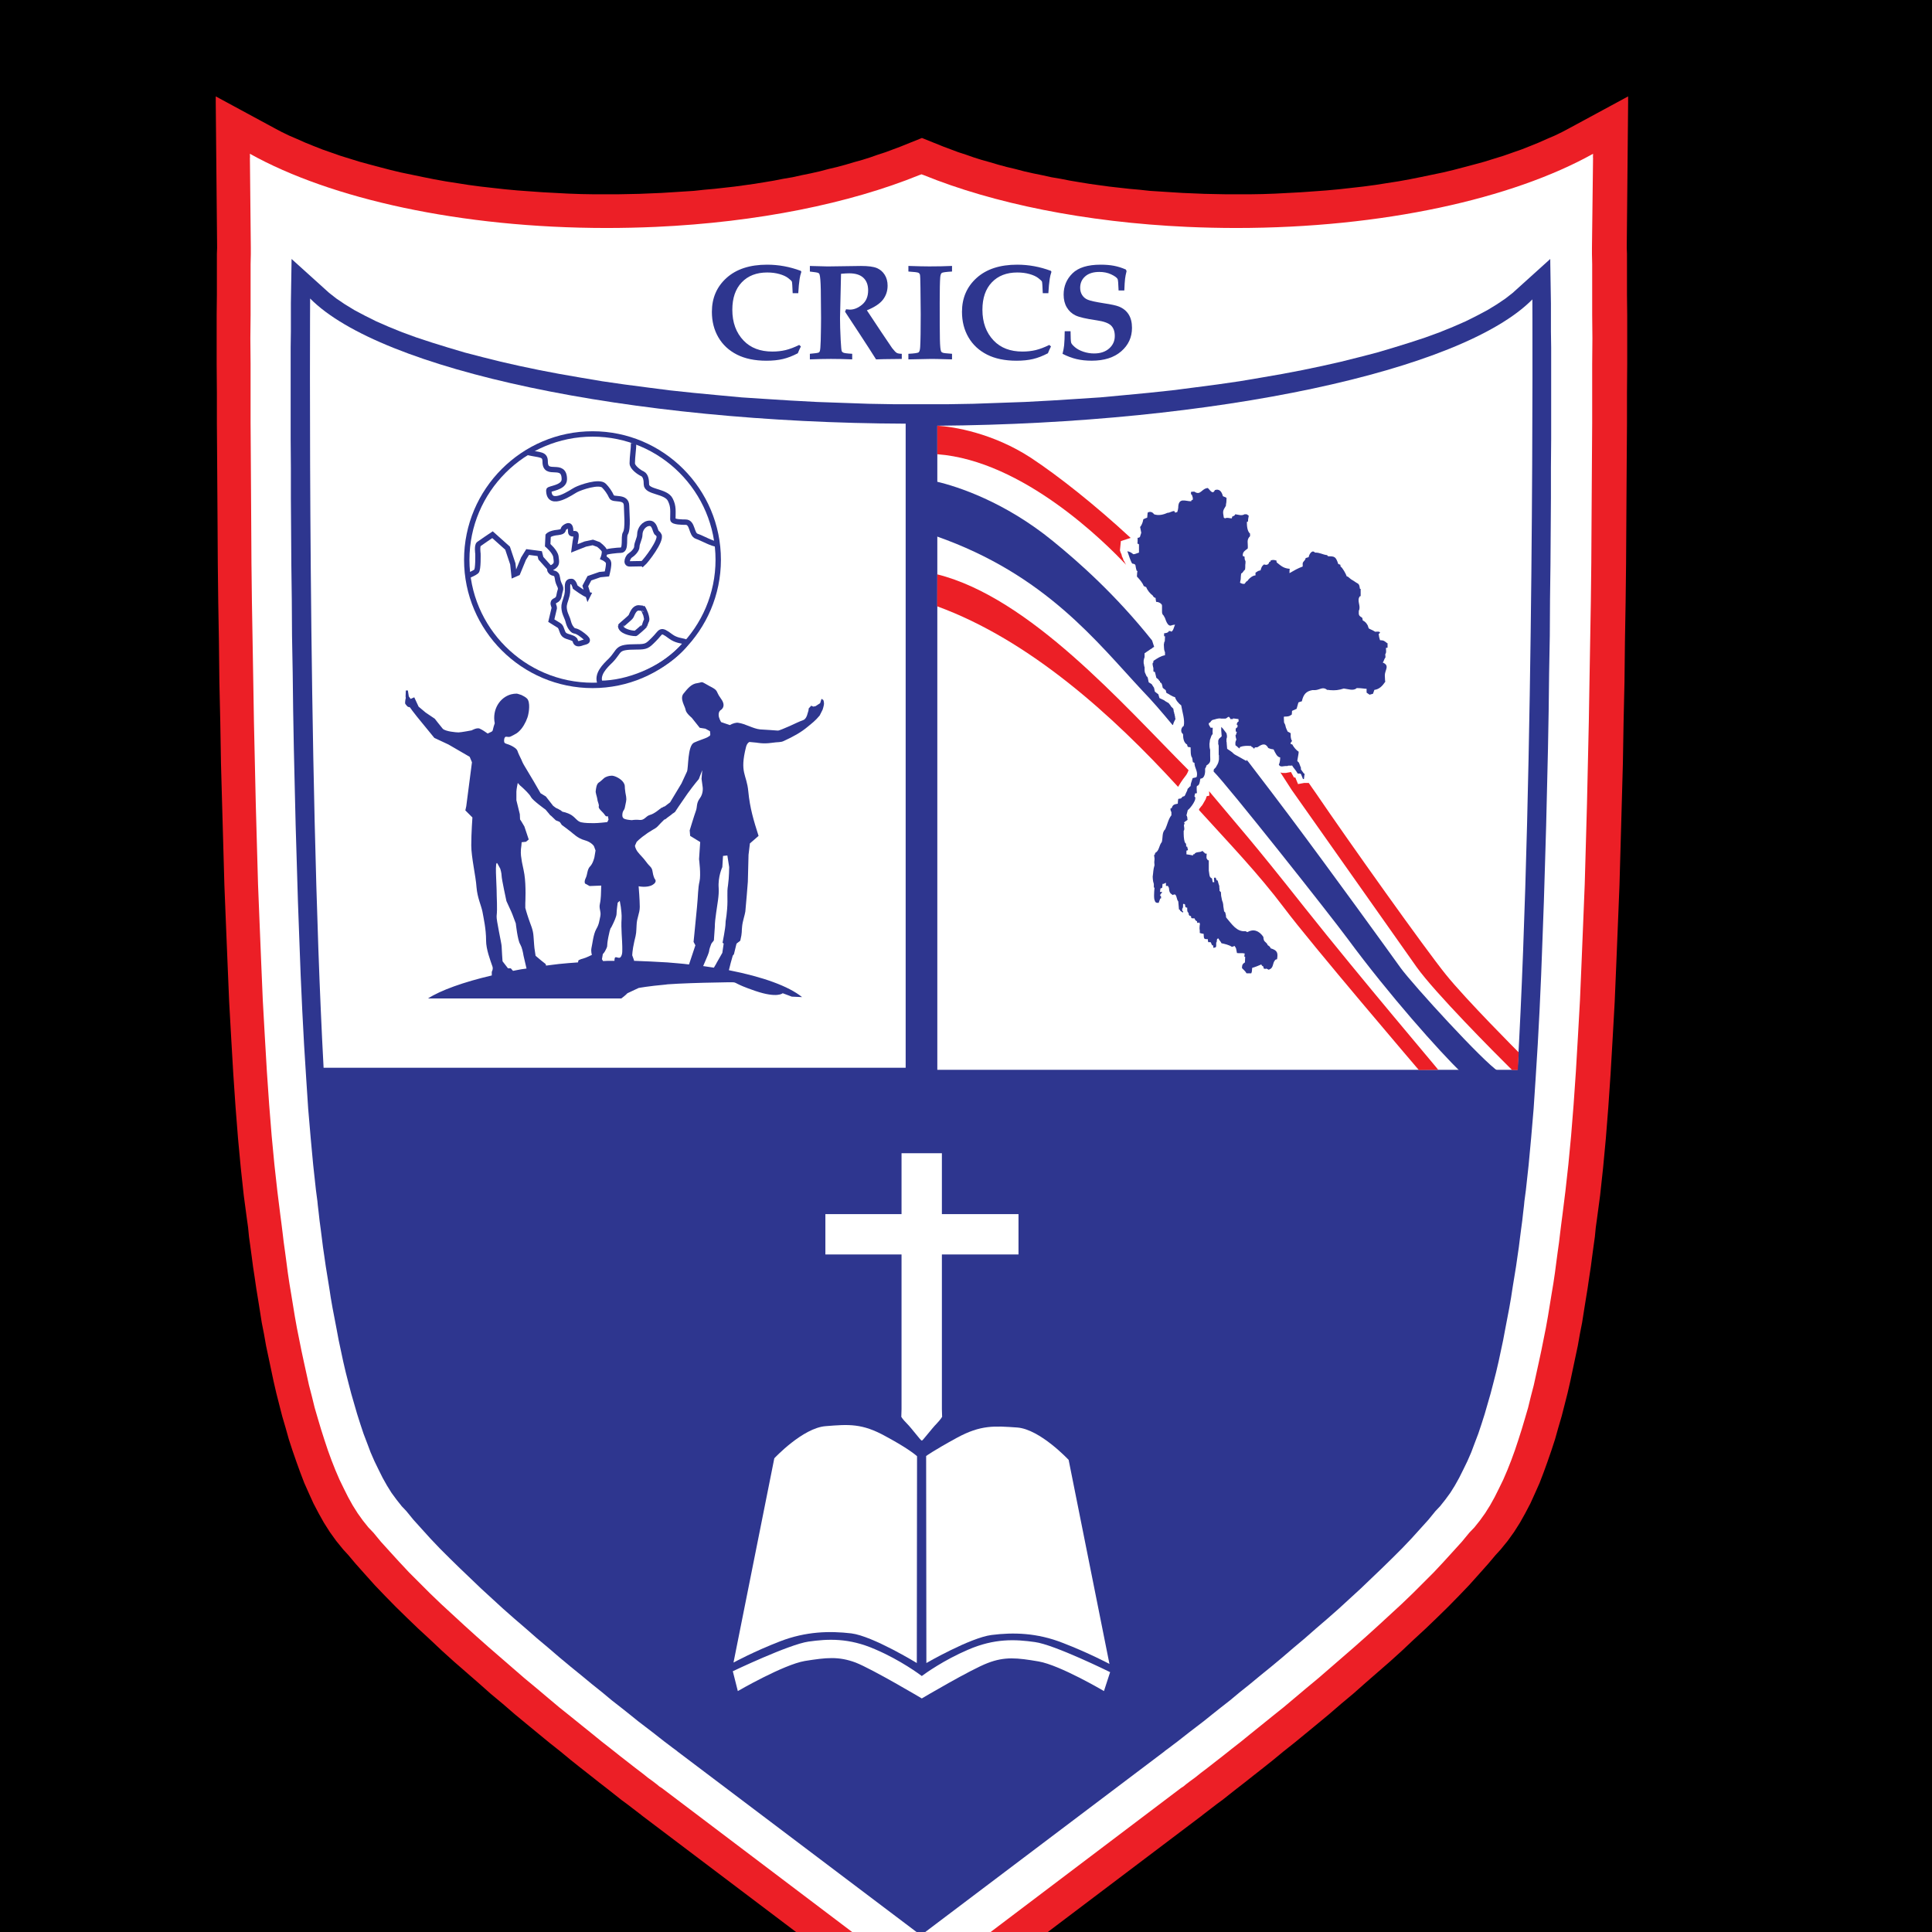 <?xml version="1.0" encoding="UTF-8" standalone="no"?>
<!-- Generator: Adobe Illustrator 24.1.3, SVG Export Plug-In . SVG Version: 6.00 Build 0)  -->

<svg
   xmlns:dc="http://purl.org/dc/elements/1.1/"
   xmlns:cc="http://creativecommons.org/ns#"
   xmlns:rdf="http://www.w3.org/1999/02/22-rdf-syntax-ns#"
   xmlns:svg="http://www.w3.org/2000/svg"
   xmlns="http://www.w3.org/2000/svg"
   xmlns:sodipodi="http://sodipodi.sourceforge.net/DTD/sodipodi-0.dtd"
   xmlns:inkscape="http://www.inkscape.org/namespaces/inkscape"
   version="1.1"
   id="LOGO"
   x="0px"
   y="0px"
   viewBox="0 0 512 512"
   xml:space="preserve"
   sodipodi:docname="logoB.svg"
   inkscape:version="0.92.3 (2405546, 2018-03-11)"
   width="512"
   height="512"><defs
   id="defs74" /><sodipodi:namedview
   pagecolor="#000000"
   bordercolor="#000000"
   borderopacity="1"
   objecttolerance="10"
   gridtolerance="10"
   guidetolerance="10"
   inkscape:pageopacity="0"
   inkscape:pageshadow="2"
   inkscape:window-width="1536"
   inkscape:window-height="807"
   id="namedview72"
   showgrid="false"
   inkscape:zoom="0.67428571"
   inkscape:cx="149.66814"
   inkscape:cy="272.40384"
   inkscape:window-x="0"
   inkscape:window-y="281"
   inkscape:window-maximized="1"
   inkscape:current-layer="LOGO"
   fit-margin-top="0"
   fit-margin-left="0"
   fit-margin-right="0"
   fit-margin-bottom="0"
   inkscape:pagecheckerboard="true" />
<style
   type="text/css"
   id="style4">
	.st0{fill-rule:evenodd;clip-rule:evenodd;fill:#EC1F26;}
	.st1{fill-rule:evenodd;clip-rule:evenodd;fill:#FFFFFF;}
	.st2{fill-rule:evenodd;clip-rule:evenodd;fill:#2E368F;}
	.st3{fill-rule:evenodd;clip-rule:evenodd;fill:none;stroke:#2E368F;stroke-width:3.9;stroke-miterlimit:10;}
	.st4{fill:#2E368F;}
</style>




<rect
   style="fill:#000000;fill-rule:evenodd"
   id="rect886"
   width="579.873"
   height="575.424"
   x="-41.525"
   y="-5.585" /><g
   id="g882"
   transform="translate(527.966,126.059)"><g
     transform="matrix(0.366,0,0,0.366,-471.036,-100.847)"
     id="BACKGROUND">
	<polygon
   style="clip-rule:evenodd;fill:#ec1f26;fill-rule:evenodd"
   id="polygon6"
   points="219.11,69 210.21,68.18 201.31,67.19 192.57,66.2 183.83,65.04 175.42,63.72 167.02,62.41 158.77,60.92 150.53,59.27 142.62,57.62 134.7,55.98 127.12,54.16 119.53,52.18 112.12,50.21 104.86,48.23 97.94,46.08 91.01,43.94 84.42,41.63 77.82,39.32 71.56,36.85 65.46,34.38 59.52,31.74 53.75,29.27 48.31,26.63 43.04,23.83 0.67,0.91 0.67,5.53 1.66,110.55 1.49,115 1.49,122.25 1.49,132.14 1.49,144.67 1.33,159.18 1.33,176 1.33,194.79 1.49,215.24 1.49,237.49 1.66,261.07 1.82,285.96 1.99,312.01 2.15,339.22 2.48,367.08 2.97,395.6 3.3,424.78 3.96,454.13 4.46,483.8 5.28,513.48 6.11,542.99 6.93,572.17 8.09,601.03 9.24,629.22 10.39,656.59 11.88,683.13 13.36,708.52 15.01,732.75 16.82,755.67 18.8,776.77 20.94,796.56 23.25,813.87 24.08,819.8 24.74,826.56 25.73,833.65 26.71,840.91 27.7,848.49 28.86,856.07 30.01,863.99 31.33,872.07 32.65,880.31 33.97,888.72 35.62,897.13 37.1,905.53 38.92,914.11 40.73,922.68 42.54,931.25 44.52,939.83 46.66,948.23 48.81,956.64 51.28,965.05 53.59,973.29 56.23,981.37 59.03,989.45 61.83,997.2 64.8,1004.95 68.1,1012.37 71.39,1019.62 75.19,1026.88 78.98,1033.64 83.26,1040.39 87.88,1046.82 92.99,1053.09 96.62,1057.05 101.89,1063.31 108.65,1070.9 115.74,1078.81 123.16,1086.56 130.91,1094.47 138.99,1102.38 147.23,1110.3 155.81,1118.21 164.38,1126.29 173.12,1134.2 182.02,1141.95 190.92,1149.7 199.66,1157.45 208.56,1164.87 217.14,1172.29 225.71,1179.38 234.12,1186.3 242.36,1193.06 250.27,1199.33 257.86,1205.59 265.11,1211.36 272.04,1216.8 278.3,1221.75 284.24,1226.36 289.68,1230.65 294.46,1234.44 298.74,1237.58 302.37,1240.38 305.17,1242.52 307.32,1244.17 308.64,1245.16 308.97,1245.49 510.6,1397.83 512,1398.73 513.4,1397.83 715.03,1245.49 715.36,1245.16 716.68,1244.17 718.83,1242.52 721.63,1240.38 725.25,1237.58 729.54,1234.44 734.32,1230.65 739.76,1226.36 745.7,1221.75 751.96,1216.8 758.89,1211.36 766.14,1205.59 773.73,1199.33 781.64,1193.06 789.88,1186.3 798.29,1179.38 806.86,1172.29 815.44,1164.87 824.34,1157.45 833.08,1149.7 841.98,1141.95 850.88,1134.2 859.62,1126.29 868.19,1118.21 876.77,1110.3 885.01,1102.38 893.09,1094.47 900.84,1086.56 908.26,1078.81 915.35,1070.9 922.11,1063.31 927.38,1057.05 931.01,1053.09 936.12,1046.82 940.74,1040.39 945.02,1033.64 948.81,1026.88 952.61,1019.62 955.9,1012.37 959.2,1004.95 962.17,997.2 964.97,989.45 967.77,981.37 970.41,973.29 972.72,965.05 975.19,956.64 977.34,948.23 979.48,939.83 981.46,931.25 983.27,922.68 985.08,914.11 986.9,905.53 988.38,897.13 990.03,888.72 991.35,880.31 992.67,872.07 993.99,863.99 995.14,856.07 996.3,848.49 997.29,840.91 998.27,833.65 999.26,826.56 999.92,819.8 1000.75,813.87 1003.06,796.56 1005.2,776.77 1007.18,755.67 1008.99,732.75 1010.64,708.52 1012.12,683.13 1013.61,656.59 1014.76,629.22 1015.91,601.03 1017.07,572.17 1017.89,542.99 1018.72,513.48 1019.54,483.8 1020.04,454.13 1020.7,424.78 1021.03,395.6 1021.52,367.08 1021.85,339.22 1022.02,312.01 1022.18,285.96 1022.34,261.07 1022.51,237.49 1022.51,215.24 1022.67,194.79 1022.67,176 1022.67,159.18 1022.51,144.67 1022.51,132.14 1022.51,122.25 1022.51,115 1022.34,110.55 1023.33,5.53 1023.33,0.91 980.96,23.83 975.69,26.63 970.25,29.27 964.48,31.74 958.54,34.38 952.44,36.85 946.18,39.32 939.58,41.63 932.99,43.94 926.06,46.08 919.14,48.23 911.88,50.21 904.47,52.18 896.88,54.16 889.3,55.98 881.38,57.62 873.47,59.27 865.23,60.92 856.98,62.41 848.58,63.72 840.17,65.04 831.43,66.2 822.69,67.19 813.79,68.18 804.89,69 795.82,69.66 786.59,70.32 777.35,70.81 767.96,71.31 758.56,71.64 749,71.8 740.75,71.8 739.43,71.8 732.67,71.8 724.6,71.64 716.52,71.47 708.6,71.14 700.69,70.81 692.78,70.32 685.03,69.82 677.28,69.33 673.4,68.92 669.7,68.51 662.28,67.85 654.86,67.02 647.6,66.2 640.35,65.21 633.26,64.22 626.17,63.07 619.25,61.91 612.49,60.59 605.73,59.44 598.97,57.95 592.54,56.64 585.94,55.15 579.68,53.5 573.41,52.02 567.31,50.37 561.21,48.56 555.28,46.91 549.51,45.09 543.9,43.12 538.3,41.3 533.02,39.32 527.74,37.35 513.4,31.58 512,31.02 510.6,31.58 496.26,37.35 490.98,39.32 485.7,41.3 480.1,43.12 474.49,45.09 468.72,46.91 462.79,48.56 456.69,50.37 450.59,52.02 444.32,53.5 438.06,55.15 431.46,56.64 425.03,57.95 418.27,59.44 411.51,60.59 404.75,61.91 397.83,63.07 390.74,64.22 383.65,65.21 376.4,66.2 369.14,67.02 361.72,67.85 354.31,68.51 350.6,68.92 346.72,69.33 338.97,69.82 331.22,70.32 323.31,70.81 315.4,71.14 307.48,71.47 299.4,71.64 291.33,71.8 284.57,71.8 283.25,71.8 275,71.8 265.44,71.64 256.04,71.31 246.65,70.81 237.41,70.32 228.18,69.66 "
   class="st0" />
	<path
   style="clip-rule:evenodd;fill:#ffffff;fill-rule:evenodd"
   inkscape:connector-curvature="0"
   id="path8"
   d="m 997.94,45.26 c -0.02,0.01 -0.05,0.02 -0.07,0.04 l 0.07,-2.84 C 939.47,75.07 845.45,96.16 739.73,96.2 727.71,96.19 715.85,95.92 704.16,95.4 630.15,92.06 563.57,78.34 513.4,57.95 c -0.06,0.03 -1.73,-0.63 -1.73,-0.63 0,0 -1.64,0.66 -1.73,0.63 -50.18,20.38 -116.75,34.1 -190.76,37.45 -11.69,0.52 -23.55,0.79 -35.57,0.8 C 177.89,96.16 83.87,75.07 25.4,42.46 l 0.07,2.84 C 25.45,45.29 25.42,45.28 25.4,45.26 l 0.66,65.29 v 4.62 l -0.16,7.25 v 9.89 12.36 14.67 l -0.17,16.66 0.16,18.79 v 20.44 22.09 l 0.16,23.58 0.16,24.89 0.16,26.05 0.16,27.04 0.33,27.86 0.49,28.52 0.49,29.02 0.49,29.51 0.66,29.51 0.66,29.51 0.82,29.51 0.82,29.02 1.15,28.69 1.15,28.19 1.15,27.2 1.48,26.38 1.48,25.22 1.65,23.91 1.81,22.59 1.98,20.77 2.14,19.29 2.14,17.15 0.82,6.26 0.82,6.59 0.82,6.92 0.99,7.09 0.99,7.42 0.99,7.58 1.15,7.75 1.32,7.91 1.32,8.08 1.32,8.08 1.48,8.24 1.65,8.24 1.65,8.24 1.81,8.41 1.81,8.24 1.81,8.24 2.14,8.24 1.98,8.08 2.31,7.91 2.31,7.75 2.47,7.75 2.47,7.42 2.64,7.25 2.8,7.09 2.97,6.92 3.13,6.43 3.13,6.26 3.3,5.94 3.63,5.77 3.79,5.28 3.96,4.95 3.63,3.79 5.44,6.59 6.43,7.09 6.76,7.42 7.09,7.58 7.58,7.58 7.75,7.75 8.08,7.75 8.41,7.75 8.41,7.75 8.57,7.75 8.74,7.75 8.74,7.58 8.74,7.58 8.57,7.42 8.74,7.25 8.41,7.09 8.24,6.92 8.24,6.59 7.75,6.26 7.58,6.1 7.09,5.77 6.76,5.28 6.43,5.11 5.94,4.62 5.28,4.12 4.78,3.63 4.12,3.3 3.63,2.64 2.8,2.14 1.98,1.65 1.32,0.82 0.49,0.33 186.79,141.29 1.07,0.72 1.07,-0.72 186.79,-141.29 0.49,-0.33 1.32,-0.82 1.98,-1.65 2.8,-2.14 3.63,-2.64 4.12,-3.3 4.78,-3.63 5.28,-4.12 5.94,-4.62 6.43,-5.11 6.76,-5.28 7.09,-5.77 7.58,-6.1 7.75,-6.26 8.24,-6.59 8.24,-6.92 8.41,-7.09 8.74,-7.25 8.57,-7.42 8.74,-7.58 8.74,-7.58 8.74,-7.75 8.57,-7.75 8.41,-7.75 8.41,-7.75 8.08,-7.75 7.75,-7.75 7.58,-7.58 7.09,-7.58 6.76,-7.42 6.43,-7.09 5.44,-6.59 3.63,-3.79 3.96,-4.95 3.79,-5.28 3.63,-5.77 3.3,-5.94 3.13,-6.26 3.13,-6.43 2.97,-6.92 2.8,-7.09 2.64,-7.25 2.47,-7.42 2.47,-7.75 2.31,-7.75 2.31,-7.91 1.98,-8.08 2.14,-8.24 1.81,-8.24 1.81,-8.24 1.81,-8.41 1.65,-8.24 1.65,-8.24 1.48,-8.24 1.32,-8.08 1.32,-8.08 1.32,-7.91 1.15,-7.75 0.99,-7.58 0.99,-7.42 0.99,-7.09 0.82,-6.92 0.82,-6.59 0.82,-6.26 2.14,-17.15 2.14,-19.29 1.98,-20.77 1.81,-22.59 1.65,-23.91 1.48,-25.22 1.48,-26.38 1.15,-27.2 1.15,-28.19 1.15,-28.69 0.82,-29.02 0.82,-29.51 0.66,-29.51 0.66,-29.51 0.49,-29.51 0.49,-29.02 0.49,-28.52 0.33,-27.86 0.16,-27.04 0.16,-26.05 0.16,-24.89 0.16,-23.58 v -22.09 -20.44 l 0.16,-18.79 -0.16,-16.65 v -14.67 -12.36 -9.89 l -0.16,-7.25 v -4.62 z"
   class="st1" />
	<polygon
   style="clip-rule:evenodd;fill:#2e368f;fill-rule:evenodd"
   id="polygon10"
   points="71.23,774.63 73.21,792.76 74.3,801.02 74.53,803.48 75.19,809.09 75.85,815.02 76.67,821.12 77.49,827.55 78.32,834.15 79.31,840.91 80.3,847.83 81.45,854.92 82.6,862.01 83.27,866.25 83.92,870.58 85.24,878.17 86.73,885.91 88.21,893.66 89.69,901.58 91.34,909.33 92.99,917.07 94.8,924.82 96.78,932.57 98.76,940.16 100.9,947.57 103.05,954.99 105.36,962.25 107.66,969.17 110.3,976.1 112.78,982.69 115.58,989.12 118.55,995.22 121.51,1001.16 124.65,1006.76 127.94,1012.04 131.57,1016.98 135.36,1021.76 138.66,1025.23 143.77,1031.49 149.87,1038.25 156.14,1045.18 162.89,1052.27 169.98,1059.35 177.4,1066.61 184.99,1073.86 192.74,1081.28 200.65,1088.54 208.73,1095.95 216.97,1103.21 225.21,1110.3 233.29,1117.39 241.54,1124.31 249.61,1131.24 257.53,1137.83 265.44,1144.26 273.03,1150.53 280.44,1156.46 287.37,1162.23 294.13,1167.51 300.56,1172.62 306.49,1177.4 312.1,1181.69 317.05,1185.48 321.66,1189.1 325.45,1192.07 328.75,1194.55 331.55,1196.69 333.37,1198.01 334.69,1199 335.02,1199.33 510.76,1332.04 511.26,1332.32 511.75,1332.04 687.5,1199.33 687.83,1199 689.15,1198.01 690.96,1196.69 693.77,1194.55 697.06,1192.07 700.85,1189.1 705.47,1185.48 710.42,1181.69 716.02,1177.4 721.96,1172.62 728.39,1167.51 735.15,1162.23 742.07,1156.46 749.49,1150.53 757.07,1144.26 764.99,1137.83 772.9,1131.24 780.98,1124.31 789.22,1117.39 797.3,1110.3 805.55,1103.21 813.79,1095.95 821.87,1088.54 829.78,1081.28 837.53,1073.86 845.11,1066.61 852.53,1059.35 859.62,1052.27 866.38,1045.18 872.65,1038.25 878.75,1031.49 883.86,1025.23 887.15,1021.76 890.95,1016.98 894.57,1012.04 897.87,1006.76 901,1001.16 903.97,995.22 906.94,989.12 909.74,982.69 912.21,976.1 914.85,969.17 917.16,962.25 919.47,954.99 921.61,947.57 923.75,940.16 925.73,932.57 927.71,924.82 929.52,917.07 931.17,909.33 932.82,901.58 934.31,893.66 935.79,885.91 937.27,878.17 938.59,870.58 939.25,866.24 939.91,862.01 941.07,854.92 942.22,847.83 943.21,840.91 944.2,834.15 945.02,827.55 945.85,821.12 946.67,815.02 947.33,809.09 947.99,803.48 948.21,801.02 949.31,792.76 951.29,774.63 953.1,755.18 954.91,733.91 956.4,711.32 957.88,687.58 959.2,662.85 960.35,637.3 961.34,610.92 962.33,583.88 963.16,556.51 963.98,528.81 964.64,501.12 965.3,473.25 965.8,445.56 966.13,418.35 966.62,391.48 966.78,365.27 967.11,339.88 967.28,315.48 967.44,291.9 967.44,279.7 967.44,269.81 967.61,249.03 967.61,229.75 967.61,212.1 967.61,196.44 967.61,182.76 967.44,171.05 967.44,168.09 967.44,161.82 967.44,159.68 967.44,154.9 967.44,153.41 967.44,150.61 966.99,122.54 966.95,118.63 939.75,143.19 934.47,147.31 928.37,151.43 921.61,155.56 913.86,159.68 905.62,163.8 896.55,167.76 886.82,171.71 876.44,175.5 865.39,179.13 853.69,182.76 841.49,186.39 828.79,189.68 815.6,192.98 801.75,196.11 787.57,199.08 772.9,201.88 757.73,204.52 742.07,207.16 726.08,209.47 709.76,211.61 693.11,213.75 675.96,215.57 658.65,217.22 641.01,218.86 623.2,220.02 606,221.11 604.9,221.17 586.6,222.16 567.97,222.82 549.18,223.48 530.22,223.81 511.26,223.81 492.3,223.81 473.34,223.48 454.54,222.82 435.91,222.16 417.61,221.17 416.52,221.11 399.31,220.02 381.51,218.86 363.87,217.22 346.56,215.57 329.41,213.75 312.76,211.61 296.44,209.47 280.44,207.16 264.78,204.52 249.61,201.88 234.94,199.08 220.76,196.11 206.91,192.98 193.72,189.68 181.03,186.39 168.83,182.76 157.12,179.13 146.08,175.5 135.69,171.71 125.96,167.76 116.9,163.8 108.65,159.68 100.9,155.56 94.15,151.43 88.05,147.31 82.77,143.19 55.57,118.63 55.52,122.54 55.07,150.61 55.07,153.41 55.07,154.9 55.07,159.68 55.07,161.82 55.07,168.09 55.07,171.05 54.91,182.76 54.91,196.44 54.91,212.1 54.91,229.75 54.91,249.03 55.07,269.81 55.07,279.7 55.07,291.9 55.24,315.48 55.4,339.88 55.73,365.27 55.9,391.48 56.39,418.35 56.72,445.56 57.22,473.25 57.87,501.12 58.53,528.81 59.36,556.51 60.18,583.88 61.17,610.92 62.16,637.3 63.32,662.85 64.63,687.58 66.12,711.32 67.6,733.91 69.42,755.18 "
   class="st2" />
</g><g
     transform="matrix(0.366,0,0,0.366,-471.036,-100.847)"
     id="CROSS__x26__BIBLE">
	<path
   style="clip-rule:evenodd;fill:#ffffff;fill-rule:evenodd"
   inkscape:connector-curvature="0"
   id="path13"
   d="m 497.23,766.14 h 29.22 v 44.08 h 55.47 v 29.22 h -55.47 v 111.93 l 0.17,5.61 c 0,0 -0.83,1.65 -3.96,4.95 -3.3,3.3 -10.07,12.22 -10.57,12.22 -0.02,0.01 -0.17,0.02 -0.17,0.02 0,0 -0.14,-0.01 -0.16,-0.02 -0.66,0 -7.26,-8.91 -10.57,-12.22 -3.31,-3.31 -4.13,-4.95 -4.13,-4.95 l 0.17,-5.61 v 0 -111.93 h -55.14 v -29.22 h 55.14 z"
   class="st1" />
	<path
   style="clip-rule:evenodd;fill:#ffffff;fill-rule:evenodd"
   inkscape:connector-curvature="0"
   id="path15"
   d="m 405.11,987.02 c 0,0 20.64,-22.12 37.31,-23.28 16.51,-1.32 26.25,-2.15 43.42,7.43 17.5,9.41 22.62,14.36 22.62,14.36 l -0.17,149.73 c 0,0 -31.86,-19.48 -47.38,-21.46 -15.68,-1.82 -32.85,-1.49 -51.67,5.78 -18.82,7.26 -33.68,15.35 -33.68,15.35 z"
   class="st1" />
	<path
   style="clip-rule:evenodd;fill:#ffffff;fill-rule:evenodd"
   inkscape:connector-curvature="0"
   id="path17"
   d="m 618.23,988.18 c 0,0 -20.64,-22.12 -37.14,-23.44 -16.67,-1.16 -26.41,-1.98 -43.75,7.43 -17.5,9.57 -22.29,13.21 -22.29,13.21 l 0.17,149.89 c 0,0 31.7,-18.32 47.21,-20.31 15.68,-1.98 32.85,-1.65 51.67,5.78 18.82,7.26 33.68,15.19 33.68,15.19 z"
   class="st1" />
	<path
   style="clip-rule:evenodd;fill:#ffffff;fill-rule:evenodd"
   inkscape:connector-curvature="0"
   id="path19"
   d="m 375.06,1141.21 3.63,14.36 c 0,0 33.02,-19.15 48.53,-21.79 15.52,-2.48 24.43,-3.47 36.81,1.16 12.22,4.79 47.87,25.96 47.87,25.96 0,0 35.49,-21.01 47.71,-25.63 12.38,-4.79 21.3,-3.8 36.81,-1.16 15.52,2.64 47.38,21.46 47.38,21.46 l 4.46,-13.7 c 0,0 -40.44,-19.97 -54.48,-21.79 -14.03,-1.98 -29.22,-2.81 -48.53,5.61 -17.33,7.43 -30.71,17 -33.35,18.98 -1.32,-0.99 -15.19,-11.39 -33.68,-19.31 -19.15,-8.42 -34.34,-7.59 -48.37,-5.61 -14.03,1.98 -54.79,21.46 -54.79,21.46 z"
   class="st1" />
</g><g
     transform="matrix(0.366,0,0,0.366,-471.036,-100.847)"
     id="THAILAND">
	<path
   style="clip-rule:evenodd;fill:#ffffff;fill-rule:evenodd"
   inkscape:connector-curvature="0"
   id="path22"
   d="m 523.14,239.37 c 201.23,-1.49 379.69,-39.62 430.86,-91.46 0,0 1.65,342.21 -10.73,557.81 H 523.14 Z"
   class="st1" />
	<g
   id="g32">
		<path
   style="clip-rule:evenodd;fill:#ec1f26;fill-rule:evenodd"
   inkscape:connector-curvature="0"
   id="path24"
   d="M 939.31,705.89 C 926.27,693.01 883.18,649.6 870.14,631.27 854.96,609.81 779.68,503 779.68,503 l -8.09,-12.55 1.49,0.33 h 1.32 1.16 l 0.83,-0.17 0.99,-0.17 0.99,-0.17 0.83,-0.17 0.17,0.33 1.98,3.63 h 0.99 l 1.98,4.79 4.46,-0.83 h 3.3 c 1.65,2.48 3.47,4.95 5.28,7.59 23.77,35 79.24,112.92 93.93,131.07 14.69,18.32 52.83,56.46 52.83,56.46 l -0.66,12.71 h -4.15 z M 659.83,340.07 C 644.64,323.89 585.21,264.63 523.14,260.01 v -20.64 c 11.72,0.66 40.28,5.28 67.85,23.28 19.97,13.21 45.89,33.68 72.14,57.94 l -7.1,2.31 -0.66,6.77 0.17,0.5 0.17,0.5 0.17,0.5 0.17,0.5 0.33,0.5 0.17,0.66 0.17,0.66 0.17,0.66 0.33,0.66 0.33,0.66 0.17,0.66 0.33,0.83 0.5,0.66 0.33,0.83 z"
   class="st0" />
		<path
   style="clip-rule:evenodd;fill:#2e368f;fill-rule:evenodd"
   inkscape:connector-curvature="0"
   id="path26"
   d="M 903,708.2 C 886.49,692.19 850.17,651.41 820.46,611.13 807.58,593.63 732.97,499.37 723.23,489.8 v -0.83 l 0.17,-0.83 0.5,-0.5 0.83,-0.83 0.66,-1.16 0.66,-1.16 0.5,-1.16 0.33,-1.32 0.17,-0.99 v -0.99 -0.83 -0.66 -0.5 l -0.17,-0.5 v -0.5 -0.5 -5.45 l -0.33,-1.32 v -0.17 h -0.17 v 0 l 0.17,-0.17 v -0.17 -0.17 -0.5 -0.5 -0.17 -0.33 -0.17 -0.33 h 0.17 l 0.17,-0.5 0.17,-0.5 v 0 l 1.98,-1.82 -0.33,-4.29 v -0.5 -0.33 -0.17 -0.33 -0.17 -0.17 -0.17 -0.17 -0.17 -0.33 0 c 0.33,0.33 0.83,0.83 1.16,1.16 0.99,1.32 1.82,2.48 2.64,3.47 l 0.33,1.65 v 0.5 0.17 0.5 l -0.17,0.66 -0.17,0.66 v 0.66 0.5 0.5 0.33 l 0.17,0.5 v 0.33 0.33 l 0.33,3.96 2.97,1.98 v 0 l 0.17,0.17 0.33,0.17 0.5,0.5 0.5,0.5 0.83,0.66 8.58,4.79 0.17,-0.83 c 0.5,0.5 0.83,0.99 1.32,1.49 11.72,15.19 23.11,30.37 29.71,39.12 30.54,40.78 71.81,97.89 80.56,110.11 8.91,12.22 59.92,68.01 70.65,74.78 0.33,0.17 3.14,1.16 3.47,1.32 H 903 Z M 693.51,456.12 C 685.59,446.55 678.32,438.13 672.05,431.69 638.7,396.03 601.56,347.17 522.49,319.43 v -39.62 c 15.02,3.47 49.36,14.53 84.36,43.09 18.65,15.19 45.23,38.63 71.81,71.98 l 1.49,4.62 -0.66,0.33 -0.5,0.33 -0.5,0.5 -0.66,0.33 -0.5,0.33 -0.5,0.33 -3.63,2.48 v 2.81 l -0.33,0.99 -0.33,1.49 v 0.99 0.83 l 0.17,0.83 0.17,0.66 v 0.5 l 0.17,0.5 0.17,0.5 v 0.17 0.5 0.66 0.83 l 0.17,1.49 1.32,2.97 0.5,0.33 0.33,0.83 0.66,3.14 2.15,1.32 0.83,1.32 0.66,0.99 0.17,0.17 0.66,2.97 2.15,1.65 0.33,0.17 0.83,2.81 2.81,1.32 0.33,0.17 0.17,0.17 h 0.33 l 0.17,0.33 0.33,0.17 0.33,0.17 0.33,0.33 0.5,0.17 0.5,0.33 0.5,0.33 0.5,0.17 0.17,0.5 0.5,0.5 0.5,0.66 0.33,0.66 0.5,0.5 0.5,0.5 0.5,0.5 0.17,0.17 0.17,0.5 v 0.5 l 0.17,0.5 v 0.5 l 0.17,0.5 0.17,0.33 v 0.5 l 0.17,0.5 0.17,0.5 v 0.33 l 0.17,0.5 v 0.33 l 0.17,0.5 v 0.33 0.33 l 0.17,0.33 v 0.33 0.33 0.17 l -0.33,0.5 -0.5,0.99 -0.5,1.16 -0.33,1.16 z"
   class="st2" />
		<path
   style="clip-rule:evenodd;fill:#ec1f26;fill-rule:evenodd"
   inkscape:connector-curvature="0"
   id="path28"
   d="m 523.14,347 c 67.02,16.84 133.88,93.6 181.92,141.8 -1.98,5.12 -1.82,2.48 -7.59,12.05 C 649.76,448.68 589.84,394.54 522.98,370.11 Z m 196.78,156.99 c 23.11,27.73 28.89,33.35 69.5,84.69 40.78,51.34 96.57,116.88 96.41,117.04 l -14.03,0.17 c 0,0 -78.41,-91.79 -97.4,-117.21 -19.15,-25.42 -39.45,-46.39 -61.74,-70.98 v -0.17 -0.5 l 0.17,-0.33 0.33,-0.33 0.33,-0.5 0.33,-0.33 0.33,-0.5 0.5,-0.5 0.33,-0.5 0.33,-0.5 0.33,-0.5 0.33,-0.66 0.33,-0.5 0.33,-0.66 0.33,-0.5 0.33,-0.66 0.33,-0.66 0.17,-0.66 0.33,-0.83 0.17,-0.33 1.82,-0.33 z"
   class="st0" />
		<path
   style="clip-rule:evenodd;fill:#2e368f;fill-rule:evenodd"
   inkscape:connector-curvature="0"
   id="path30"
   d="m 750.46,635.89 c 0.5,-1.32 0.5,-1.32 0.66,-3.96 2.31,-0.66 4.29,-1.49 6.6,-2.48 0.5,0.99 0.5,0.99 1.49,1.49 0,0.5 0.17,0.99 0.33,1.49 1.16,0.33 1.16,0.33 1.65,0 0.33,0.17 0.66,0.17 0.99,0.33 0.17,0.17 0.5,0.33 0.83,0.5 4.13,-1.32 2.31,-4.46 4.95,-7.26 0.33,-0.17 0.66,-0.17 1.16,-0.33 0.83,-4.79 0.17,-6.44 -4.62,-7.92 -0.5,-1.16 -0.5,-1.16 -2.15,-2.31 -0.66,-1.98 -2.15,-1.98 -2.81,-3.8 -0.17,-0.66 -0.33,-1.49 -0.33,-2.15 -3.14,-4.62 -7.26,-5.94 -11.56,-3.47 -0.5,-0.17 -0.99,-0.5 -1.32,-0.66 -6.44,0.66 -9.9,-5.12 -14.03,-9.9 -0.17,-0.5 -0.17,-0.99 -0.17,-1.49 -0.17,-0.66 -0.33,-1.32 -0.5,-2.15 -0.17,-0.17 -0.5,-0.5 -0.83,-0.83 -0.17,-0.83 -0.17,-1.49 -0.33,-2.15 -0.17,-0.99 -0.33,-1.98 -0.33,-2.81 -0.17,-0.66 -0.17,-1.16 -0.33,-1.65 -0.5,-1.16 -0.5,-1.16 -1.16,-4.62 0,-0.99 -0.17,-1.82 -0.17,-2.64 -0.33,-0.33 -0.66,-0.66 -0.99,-0.99 v -0.17 c 0,-0.33 0,-0.66 0,-0.99 -0.17,-0.83 -0.17,-1.49 -0.17,-2.31 -0.5,-1.32 -0.83,-2.64 -1.16,-3.96 -0.33,0 -0.66,-0.17 -0.83,-0.33 -0.5,-1.49 -0.5,-2.15 -1.82,-1.65 0,0.99 0,1.98 0.17,3.14 -0.5,0 -0.83,0 -1.16,0 -0.17,-0.99 -0.33,-1.82 -0.5,-2.64 -0.5,-0.33 -0.99,-0.66 -1.32,-0.99 -0.5,-1.16 -0.5,-1.16 -0.99,-4.79 0,-2.48 0,-4.95 0,-7.43 -0.17,0 -0.5,0 -0.66,0 -0.33,-0.5 -0.66,-0.99 -0.99,-1.49 0,-0.5 0,-0.99 0,-1.49 0,-0.66 0.17,-1.32 0.17,-1.82 -0.33,0 -0.66,0 -0.99,0 -0.66,-0.66 -1.49,-1.32 -2.15,-1.98 -1.82,1.49 -4.62,0.17 -5.94,2.48 -0.33,0 -0.5,0 -0.83,0 0,0.17 0,0.5 0,0.83 -1.65,-0.33 -3.14,-0.66 -4.79,-0.83 0,-0.99 0,-1.82 0,-2.64 0.33,-0.17 0.66,-0.17 0.99,-0.33 0.17,-0.66 0.17,-0.66 -0.17,-1.32 -0.17,-0.33 -0.17,-0.83 -0.17,-1.16 -0.33,-0.17 -0.66,-0.17 -0.83,-0.17 0,-1.65 0,-2.31 -0.99,-2.97 -0.83,-2.81 -0.83,-5.28 -0.83,-8.42 0.83,-0.83 0.33,-2.64 0.17,-3.96 0,-0.66 0.5,-0.99 0.5,-1.16 0,-0.99 -1.65,-0.33 2.15,-2.81 -0.17,-0.66 -0.17,-1.16 -0.17,-1.65 -0.33,-1.32 -0.33,-1.32 -0.66,-1.49 0.33,-1.32 0.66,-2.64 0.99,-3.96 1.49,-0.83 7.43,-8.42 4.79,-9.9 0.17,-0.66 0.33,-1.32 0.5,-2.15 0.5,0 0.83,-0.17 1.32,-0.17 -0.17,-1.49 -0.17,-2.97 -0.17,-4.46 0,-0.33 0.17,-0.66 0.33,-0.83 1.65,-0.33 1.98,-2.97 2.15,-4.46 0.17,-0.33 0.17,-0.5 0.33,-0.83 3.14,0 3.47,-4.62 3.3,-7.26 0.83,-1.32 0.83,-1.32 0.83,-2.15 0.17,0 0.17,-0.17 0.33,-0.17 3.3,-2.31 2.48,-3.3 2.48,-7.1 0,-1.49 0,-2.81 0,-4.13 -0.5,-1.82 -0.5,-2.48 -0.5,-4.29 0.17,-0.83 0.17,-1.65 0.33,-2.64 0,-0.17 0,-0.33 0.17,-0.66 0.66,-1.49 0.66,-2.81 1.82,-3.8 -0.17,-3.14 0.17,-3.96 0,-4.62 -0.5,0 -0.99,0 -1.49,0 -1.32,-2.15 -1.32,-2.15 -1.32,-2.97 0,-0.17 0,-0.17 0,-0.33 0.99,-0.5 0.99,-0.5 1.82,-1.65 0.17,-0.17 0.5,-0.5 0.83,-0.66 2.48,-0.5 3.96,-1.49 6.44,-0.99 0.99,0 1.82,0 2.81,0 1.32,-0.17 1.49,-1.16 2.64,-1.32 0.33,0.33 0.66,0.66 0.99,1.16 0,0 0,0.33 0,0.5 0.66,0 1.32,0 1.98,0 0,-0.17 0,-0.5 0,-0.5 1.32,0.17 2.64,0.33 3.96,0.5 0,0.66 0.17,1.16 0.17,1.65 -0.99,0.5 -1.16,1.16 -1.49,2.31 0.17,0 0.33,0.17 0.66,0.33 0,0.5 0,0.99 0,1.49 -0.5,0.33 -0.99,0.83 -1.32,1.16 0,0.66 0,1.32 0,1.98 0.33,0.17 0.5,0.33 0.83,0.33 -0.17,0.83 -0.5,1.49 -0.66,2.15 -0.17,0.17 -0.33,0.33 -0.33,0.5 0.17,0.99 0.33,1.98 0.66,2.97 -0.83,1.65 -0.83,2.15 -0.66,4.13 1.16,0.66 1.98,1.82 2.97,2.31 0,-0.33 0.17,-0.66 0.17,-0.99 2.81,-1.16 5.12,-0.99 8.25,-0.83 0.17,0.66 0.17,0.66 0.99,0.83 0.33,0.5 0.83,0.83 1.16,1.16 0.17,-0.33 0.33,-0.66 0.5,-0.99 0.66,0 1.32,0 1.98,-0.17 3.14,-2.15 5.61,-3.3 7.76,0.66 1.65,0.66 1.65,0.66 3.8,0.99 1.16,2.31 2.48,5.61 4.79,5.78 0,1.98 -0.33,3.96 -0.99,5.28 1.32,2.31 3.3,0.66 6.27,0.99 0,-0.66 3.14,0 3.3,-0.5 0.83,1.65 2.64,3.3 4.13,5.94 0.17,0 1.16,0 1.49,0 0.33,0 0.5,0.17 0.83,0.33 0.5,1.16 0.99,2.31 1.49,3.63 0.17,0 0.5,0 0.66,0 0.17,-1.49 0.33,-2.81 0.5,-3.96 -0.17,0 -0.33,0 -0.5,0 -0.66,-0.99 -1.49,-1.98 -2.15,-2.97 0,-1.49 0,-1.49 -0.33,-1.98 -1.16,-3.14 -1.16,-3.14 -1.49,-3.3 -0.33,-0.33 -0.66,-0.66 -0.83,-0.99 0.66,-4.29 0.99,-4.95 0.99,-6.6 -1.65,-0.99 -3.63,-3.3 -4.62,-5.28 -0.99,-0.17 -0.99,-0.17 -1.32,-0.83 0.33,-0.5 0.66,-1.16 1.16,-1.65 -1.16,-1.82 -0.99,-3.63 -0.99,-5.61 -0.66,-0.5 -1.49,-0.83 -2.15,-1.16 -0.5,-0.99 -0.99,-1.98 -1.32,-2.97 -0.17,-0.66 -0.33,-1.32 -0.5,-1.98 -0.17,-0.5 -0.5,-0.99 -0.83,-1.65 0,-1.16 -0.17,-2.48 -0.17,-3.63 0,-0.33 0.17,-0.5 0.17,-0.66 2.48,0 3.63,0 5.61,-1.49 0,-0.83 0.17,-1.82 0.17,-2.64 1.16,-0.5 2.15,-0.99 3.3,-1.49 0.5,-1.49 0.83,-3.14 1.32,-4.62 0.83,-0.33 1.65,-0.66 2.48,-0.83 1.16,-5.12 3.14,-7.26 7.59,-8.09 0.5,0 1.16,0 1.98,0 3.47,-0.17 5.61,-2.81 8.75,-0.17 0.66,0 1.16,0 1.98,0.17 3.8,0.33 6.44,0 10.07,-1.16 3.14,0.33 6.93,1.98 9.41,-0.33 3.8,0 6.11,0.66 7.1,0.5 0,0.99 0,1.82 0,2.81 0.66,0.5 1.49,0.99 2.15,1.49 0.83,-0.17 1.65,-0.5 2.48,-0.66 0.33,-0.99 0.66,-1.82 0.99,-2.81 3.63,-0.5 5.78,-2.81 7.92,-5.94 0,-0.33 -0.17,-0.66 -0.17,-0.99 0,-1.16 -0.17,-2.48 -0.17,-3.63 0,-3.8 3.8,-7.1 -1.49,-9.24 0.99,-1.32 0.83,-2.31 1.98,-3.8 0,-0.66 -0.17,-1.49 -0.17,-2.31 0.99,-0.99 0.5,-2.81 0.5,-4.46 0.17,0 0.5,-0.17 0.83,-0.17 0,0 0.17,0 0.33,0 0,-1.16 0,-2.31 0,-3.3 -0.17,0 -0.33,0 -0.33,0 -2.31,-1.82 -2.15,-1.98 -5.12,-2.15 -0.66,-2.15 -0.66,-2.15 -0.99,-4.46 0.83,-0.66 0.83,-0.66 0.99,-1.32 -0.99,-0.5 -0.99,-0.5 -3.47,-0.33 -2.31,-1.49 -4.79,-2.15 -4.79,-2.64 -0.17,-0.66 -0.5,-1.32 -0.66,-1.98 -1.16,-1.98 -1.82,-2.64 -3.63,-3.63 0,-0.66 -0.17,-1.16 -0.33,-1.82 -2.48,-1.65 -2.64,-1.82 -2.48,-5.12 1.82,-3.47 -1.82,-7.43 0.83,-10.57 0.17,0 0.33,0 0.5,0 0,-1.82 0,-3.47 0,-5.28 -0.17,0 -0.33,0 -0.5,0 -0.5,-2.97 -0.5,-3.47 -2.81,-4.62 -1.16,-0.83 -2.48,-1.65 -3.63,-2.31 -2.31,-1.98 -2.31,-1.98 -3.14,-2.15 -0.5,-1.65 -3.14,-6.44 -4.46,-7.1 0,-0.5 -0.17,-0.99 -0.17,-1.32 -0.5,-0.17 -0.99,-0.33 -1.49,-0.5 -1.82,-5.45 -2.64,-5.61 -7.43,-5.61 -0.17,-0.33 -0.5,-0.5 -0.66,-0.83 -3.3,-0.33 -5.28,-1.98 -8.75,-1.82 -2.15,-2.48 -4.29,1.32 -4.62,3.3 -0.83,0.17 -1.49,0.5 -2.15,0.66 -0.5,2.48 -2.48,2.31 -2.15,4.79 0,0.33 0,0.83 0,1.32 -3.63,1.32 -6.11,2.81 -9.57,4.79 0,-1.16 0,-2.15 0.17,-3.14 -4.29,-0.33 -5.94,-1.82 -9.41,-4.62 -0.17,-0.5 -0.17,-0.83 -0.17,-1.32 -1.82,-0.5 -2.31,-0.66 -4.13,-0.17 -0.17,0.33 -0.17,0.66 -0.33,0.99 -0.17,0 -0.33,0 -0.66,0 -0.66,2.48 -2.15,2.48 -3.96,1.98 -1.65,1.32 -1.82,2.15 -2.48,4.29 -1.65,0.17 -2.31,0.83 -3.63,1.65 0,0.66 0,1.32 0,1.98 -2.15,0 -4.79,2.31 -5.94,4.13 -0.66,0.17 -0.66,0.17 -1.98,1.98 -1.32,0.17 -2.15,-0.17 -3.3,-0.83 0.17,-0.83 0.33,-1.65 0.5,-2.48 0,-1.32 0.17,-2.81 0.33,-4.13 1.49,-0.66 1.49,-1.98 2.81,-2.81 0.17,-0.99 0.17,-1.98 0.17,-2.97 0,-0.17 0,-0.33 0,-0.5 0.17,-0.83 0.17,-1.65 0.17,-2.64 -0.17,-0.33 -0.33,-0.83 -0.5,-1.16 -0.17,-0.66 -0.17,-1.32 -0.17,-2.15 -0.5,-0.17 -0.83,-0.33 -1.32,-0.5 -0.17,-3.14 1.49,-3.63 3.63,-5.45 0.33,-3.96 -1.16,-6.11 1.65,-8.91 0,-0.66 0,-1.32 0,-1.82 -1.98,-1.65 -2.31,-5.45 -2.31,-8.42 0.33,-0.17 0.5,-0.33 0.83,-0.33 0,-2.48 0.5,-2.97 0.5,-4.29 -0.5,-0.33 -0.99,-0.66 -1.49,-0.99 -0.5,0 -0.99,0 -1.49,0 -2.15,1.32 -4.29,0.33 -6.77,0 -0.33,1.16 -1.32,1.32 -2.15,1.65 -0.17,0.5 -0.17,0.83 -0.33,1.32 -1.98,0 -2.97,-0.83 -4.95,0 -0.33,-0.17 -0.5,-0.33 -0.83,-0.5 -0.83,-4.79 -0.83,-4.79 1.49,-8.58 0,-0.83 0.17,-1.65 0.33,-2.48 0,-1.16 0.17,-2.15 0.17,-3.14 -0.5,-0.5 -0.5,-0.5 -2.64,-1.32 -0.99,-3.8 -2.81,-5.45 -5.78,-4.46 -1.65,3.47 -3.3,0.33 -5.12,-1.49 -4.62,0.33 -5.28,5.78 -9.74,2.64 -0.83,0 -1.65,0 -2.48,0.17 0,0.5 0,1.16 0,1.65 0.17,0.17 0.5,0.33 0.66,0.5 0.17,0.66 0.5,1.49 0.66,2.15 0,0.5 0,0.83 0,1.32 -0.33,0.17 -0.66,0.33 -0.99,0.5 -0.17,0.17 -0.17,0.5 -0.17,0.66 -3.96,0.17 -9.41,-3.3 -9.41,4.95 -0.17,0.33 -0.17,0.66 -0.17,0.99 -0.17,0.66 -0.33,1.32 -0.5,1.82 -0.5,0.17 -0.99,0.33 -1.49,0.5 -0.33,-0.33 -0.5,-0.83 -0.66,-1.16 -1.98,0 -2.81,1.16 -5.12,1.32 -2.81,1.32 -6.44,2.15 -9.57,0.99 -1.16,-1.82 -3.14,-2.15 -4.62,-1.16 -0.17,1.16 -0.17,2.48 -0.33,3.63 -0.99,0.33 -1.82,0.66 -2.81,1.16 -0.33,1.82 -0.66,2.81 -1.49,4.46 -0.17,0.33 -0.5,0.66 -0.83,1.16 0.17,0.99 0.5,2.15 0.66,3.3 0,0.33 0.17,0.5 0.17,0.83 -0.33,0.99 -0.66,2.15 -0.99,3.14 -0.33,0.17 -0.66,0.33 -0.99,0.5 -0.17,0 -0.33,0 -0.66,0 0,0.66 0,1.49 0,2.31 0,0.66 0,1.16 -0.17,1.82 0.5,0.17 0.83,0.5 1.16,0.66 0,1.98 0,3.96 0,5.94 -3.14,1.16 -3.14,1.16 -4.13,1.16 -1.65,-1.32 -2.31,-1.65 -4.29,-2.15 1.16,2.97 1.98,6.44 3.47,8.91 3.47,0.66 1.82,0.99 3.3,5.28 0.83,0 0.5,0.5 0.33,1.32 0,0.99 -0.17,1.98 -0.17,2.81 1.82,1.98 3.96,4.29 4.95,6.93 0.66,0.17 1.16,0.5 1.82,0.83 0.83,2.31 2.81,4.62 4.62,5.94 0.66,1.16 0.99,1.49 2.15,1.82 0,1.49 0.33,1.98 0.33,2.81 1.49,0 3.14,0.66 4.13,1.98 0,0.17 0,0.33 0.17,0.66 0,1.16 0,2.48 0,3.8 0,1.65 0,2.48 1.16,3.47 0.33,0.66 0.66,1.32 0.99,1.82 0.17,0 1.65,6.77 4.79,5.28 0.83,-0.33 1.65,-0.33 2.48,-0.5 -0.83,1.82 -1.16,4.29 -2.64,5.12 -0.5,-0.5 -0.5,-0.5 -1.98,-0.5 0,0.17 0,0.33 0,0.5 -1.16,0.83 -1.16,0.83 -3.3,1.16 0,0.66 0,1.49 0,2.15 0.17,0 0.5,0 0.66,0 0,0.17 0,0.33 0,0.5 0,0.99 -0.17,2.15 -0.17,3.3 -0.33,0 -0.33,0 -0.66,2.15 0.17,3.96 0.17,3.96 0.83,5.61 0,0.66 0,1.32 0,2.15 -3.3,0.66 -5.45,2.15 -8.42,4.13 0,0.33 0,0.83 0,1.16 -1.16,0 -0.17,3.3 0,3.96 0,2.64 0,2.64 0.33,2.64 0.17,0 0.5,0.17 0.83,0.33 0.33,1.49 0.66,2.81 0.99,4.13 0.99,0.83 1.65,0.99 2.15,2.31 0.17,0 0.33,0 0.5,0 0,0.33 0,0.66 0,0.99 1.49,0.17 1.65,2.64 1.98,3.96 0.66,0.5 1.32,1.16 2.15,1.65 0.17,0.66 0.33,1.32 0.5,1.98 2.48,1.16 3.63,2.48 6.27,3.14 0.5,2.15 2.81,4.79 4.46,5.94 0.66,4.46 2.81,10.4 1.82,14.86 -1.98,1.16 -2.64,4.46 -0.5,5.94 0,2.97 0.5,6.27 2.97,7.59 0,0.5 0.17,0.99 0.5,1.65 0.66,0.17 1.32,0.17 1.98,0.33 0.17,2.15 -0.17,6.11 1.16,7.59 0.17,0.99 0.33,1.98 0.5,3.14 0.33,0.17 0.83,0.33 1.16,0.5 0,3.96 2.64,5.78 1.65,10.07 -0.5,0.5 -0.5,0.5 -2.97,0.99 -1.32,3.96 -1.32,3.96 -1.49,5.78 -0.99,0.66 -0.99,0.66 -1.32,1.32 -0.99,0.5 -0.83,0.83 -1.16,1.98 -0.5,0.83 -0.83,1.82 -1.32,2.81 -0.17,0.33 -0.33,0.66 -0.5,0.99 -0.17,0 -0.33,0.17 -0.5,0.33 -0.83,0 -0.83,0 -2.15,1.49 -0.66,0.17 -1.32,0.17 -1.98,0.33 -0.17,1.16 -0.33,2.31 -0.33,3.47 -2.31,0.5 -3.63,0.5 -4.46,3.3 -0.33,0 -0.5,0 -0.83,0.17 0,1.32 0,1.32 0.66,2.64 0,0.66 0,1.49 0,2.31 -2.15,2.48 -2.97,6.93 -4.46,10.07 -2.48,2.31 -1.65,6.11 -2.48,9.24 -2.15,2.64 -1.82,6.44 -4.79,7.92 -0.17,0.5 -0.17,0.99 -0.33,1.32 -0.17,0.17 -0.33,0.17 -0.5,0.17 0.17,0.83 0.17,1.65 0.33,2.48 0,0.17 0,0.5 0,0.66 0,0.66 -0.17,1.49 -0.17,2.15 0,0.66 0.17,1.49 0.17,2.15 -0.99,3.14 -0.83,5.12 -1.32,8.25 0,1.16 0.17,2.31 0.33,3.47 0.17,0.66 0.33,1.32 0.5,1.82 0,0.99 0,1.82 0,2.64 0.17,0 0.33,0 0.5,0 -0.17,1.82 -0.33,3.63 -0.33,5.45 0,0.99 0,1.98 0.17,2.97 0.66,2.48 1.16,2.64 3.14,2.64 0.33,-0.99 0.83,-2.15 1.16,-3.14 0.17,0 0.5,-0.17 0.66,-0.17 0,-0.66 -0.17,-1.16 -0.17,-1.65 -0.17,-0.17 -0.5,-0.17 -0.66,-0.17 0.33,-1.16 0.33,-1.16 1.65,-2.64 -0.5,-0.17 -0.83,-0.17 -1.16,-0.17 -0.17,0 -0.33,0 -0.5,0 0.17,-0.83 0.17,-1.65 0.33,-2.48 1.16,-0.33 1.16,-0.33 1.32,-0.83 0,-0.83 0.17,-1.49 0.17,-2.15 0,-0.17 0,-0.17 0,-0.33 0.83,0 0.83,0 2.48,-0.83 0,0.66 0,1.49 0,2.31 0.5,0 0.99,0 1.49,0 0.17,0.5 0.33,0.83 0.66,1.32 0.33,3.14 0.5,3.8 2.81,5.28 0.83,-0.5 0.83,-0.5 1.82,-0.33 1.32,1.65 0.83,3.3 2.15,4.95 0.17,1.98 0.33,3.8 0.5,5.78 0.17,0 0.5,0.17 0.66,0.33 0.17,0.66 0.17,0.66 2.15,1.98 0.17,-0.33 0.17,-0.66 0.33,-0.99 -0.33,0 -0.5,0 -0.66,0 0,-0.66 -0.17,-1.16 -0.17,-1.65 0.83,-1.16 0.66,-1.82 0.66,-3.47 0.17,0 0.33,-0.17 0.5,-0.33 0.33,0.17 0.66,0.5 0.99,0.66 0,0.66 0,1.16 0.17,1.65 0.17,0.17 0.5,0.33 0.83,0.5 0.17,0 0.33,0 0.5,0 0,2.15 0,2.15 0.33,3.14 0.66,0.66 0.66,0.66 0.83,1.98 0.5,0.83 0.5,0.83 1.49,0.99 0.17,0.5 0.33,0.99 0.33,1.49 0.33,0 0.66,0.17 0.99,0.17 0.33,0 0.83,0 1.32,0 0.5,1.16 0.66,1.65 1.82,2.15 0,0.33 0.17,0.83 0.17,1.16 0.66,0 1.16,-0.17 1.65,-0.33 0,0.83 0,0.83 0.33,0.83 -0.17,0.99 -0.33,1.98 -0.33,2.97 0,0.66 0,1.32 0.17,1.98 0,0.5 0,1.16 0,1.82 0.83,0.33 1.82,0.5 2.81,0.66 0.17,3.47 0,3.96 2.97,3.8 0.17,1.98 0.17,1.98 0.66,2.31 0.17,0 0.5,-0.17 0.66,-0.17 0.33,0 0.66,0.17 0.83,0.17 0.33,0.66 0.66,1.32 0.99,2.15 0.33,0 0.5,0.17 0.83,0.17 0,0.17 0,0.17 0,0.33 0,0.5 0,0.83 0,1.32 2.81,-0.17 1.98,-0.83 2.15,-3.96 0.17,0 0.17,0 0.33,0 0,-0.83 0.17,-1.65 0.33,-2.48 0.33,-0.17 0.66,-0.17 0.99,-0.33 0.33,1.16 1.65,2.15 2.15,3.47 2.31,0.5 5.45,1.16 7.59,2.64 0.66,-0.17 1.32,-0.5 1.98,-0.66 0.5,1.16 0.99,1.16 1.16,2.64 0.17,0.83 0.33,1.65 0.5,2.48 1.98,0.33 3.63,-0.17 5.61,0.33 -0.17,0.83 -0.17,1.49 -0.33,2.31 0.33,0 0.5,0 0.66,0 0,1.32 -0.17,2.81 -0.17,4.13 -1.65,0.99 -2.15,1.82 -2.15,4.13 0.33,0.33 0.66,0.66 1.16,1.16 1.32,1.32 1.32,1.32 2.15,2.64 h 3.43 z"
   class="st2" />
	</g>
</g><g
     transform="matrix(0.366,0,0,0.366,-471.036,-100.847)"
     id="GLOBE__x26__PEOPLE">
	<path
   style="clip-rule:evenodd;fill:#ffffff;fill-rule:evenodd"
   inkscape:connector-curvature="0"
   id="path35"
   d="M 78.76,704.24 C 67.05,487.98 69,147.91 69,147.25 c 51.08,51.67 230.33,89.97 431.22,90.63 V 704.23 H 78.76 Z"
   class="st1" />
	<g
   id="g57">
		<path
   style="clip-rule:evenodd;fill:none;fill-rule:evenodd;stroke:#2e368f;stroke-width:3.9;stroke-miterlimit:10"
   inkscape:connector-curvature="0"
   id="path37"
   d="m 273.54,427.4 c 50.18,0 90.96,-40.94 90.96,-90.96 0,-50.18 -40.78,-91.12 -90.96,-91.12 -50.18,0 -91.12,40.94 -91.12,91.12 -0.01,50.02 40.94,90.96 91.12,90.96 z"
   class="st3" />
		<path
   style="clip-rule:evenodd;fill:none;fill-rule:evenodd;stroke:#2e368f;stroke-width:3.9;stroke-miterlimit:10"
   inkscape:connector-curvature="0"
   id="path39"
   d="m 226.49,258.68 c 9.24,2.15 12.71,0.99 12.71,6.77 0,11.39 13.87,-0.33 13.87,12.71 0,6.27 -11.23,6.6 -11.23,7.92 0,13.54 17.17,0.83 19.64,-0.33 3.47,-1.82 16.84,-6.44 20.3,-2.97 1.98,1.98 4.13,4.95 5.45,7.92 1.16,2.97 10.9,-0.83 10.9,6.77 0,4.13 1.32,16.34 -0.83,19.81 -1.65,2.48 0.83,12.22 -3.3,12.22 -2.15,0 -11.06,0.83 -11.89,1.98"
   class="st3" />
		<path
   style="clip-rule:evenodd;fill:none;fill-rule:evenodd;stroke:#2e368f;stroke-width:3.9;stroke-miterlimit:10"
   inkscape:connector-curvature="0"
   id="path41"
   d="m 278.99,425.91 c -2.81,-6.44 3.47,-12.55 7.59,-16.51 7.26,-7.43 3.47,-9.9 18.82,-9.9 7.1,0 7.76,-0.66 12.38,-5.28 5.78,-5.61 4.29,-8.25 12.22,-2.31 7.92,5.94 16.18,0.5 6.6,10.07 -13.7,13.7 -37.31,23.93 -57.61,23.93 z"
   class="st3" />
		<path
   style="clip-rule:evenodd;fill:none;fill-rule:evenodd;stroke:#2e368f;stroke-width:3.9;stroke-miterlimit:10"
   inkscape:connector-curvature="0"
   id="path43"
   d="m 304.58,389.76 c -3.63,0 -10.73,-1.82 -10.73,-5.45 0,-0.17 3.96,-3.47 4.46,-3.96 0.99,-0.99 2.64,-2.15 3.14,-3.14 0.99,-2.15 2.31,-5.94 5.45,-5.94 0.99,0 2.31,0.33 3.14,0.33 0.17,0 2.15,4.62 2.15,4.95 0.33,1.65 0.99,3.14 0,4.62 -0.17,0.5 -0.83,2.15 -0.99,2.81 -0.02,0.33 -6.79,6.27 -6.62,5.78 z"
   class="st3" />
		<path
   style="clip-rule:evenodd;fill:none;fill-rule:evenodd;stroke:#2e368f;stroke-width:3.9;stroke-miterlimit:10"
   inkscape:connector-curvature="0"
   id="path45"
   d="m 309.86,339.24 c -3.3,0 -6.27,0.17 -9.41,0.17 -3.63,0 -1.16,-5.28 0.33,-6.11 1.65,-0.99 4.79,-3.96 4.79,-6.27 0,-2.81 2.15,-5.94 2.15,-8.91 0,-3.96 3.14,-8.09 7.1,-8.09 3.47,0 3.8,4.62 4.95,6.6 0,0 1.65,1.32 1.82,1.98 1.97,3.79 -9.26,18.49 -11.73,20.63 z"
   class="st3" />
		<path
   style="clip-rule:evenodd;fill:none;fill-rule:evenodd;stroke:#2e368f;stroke-width:3.9;stroke-miterlimit:10"
   inkscape:connector-curvature="0"
   id="path47"
   d="m 303.25,251.91 c 0,4.29 -0.99,9.9 -0.99,14.69 0,2.97 5.12,6.6 7.43,7.59 2.48,1.32 2.81,4.95 2.81,7.59 0,5.94 14.2,4.62 17.33,11.23 2.48,4.95 1.82,8.25 1.82,14.2 0,1.98 7.26,1.98 9.24,1.98 5.28,0 3.96,8.91 8.09,10.24 3.96,1.32 11.23,5.61 14.69,5.61"
   class="st3" />
		<path
   style="clip-rule:evenodd;fill:none;fill-rule:evenodd;stroke:#2e368f;stroke-width:3.9;stroke-miterlimit:10"
   inkscape:connector-curvature="0"
   id="path49"
   d="m 270.24,361.86 -1.98,-6.44 2.97,-5.61 7.59,-2.64 5.12,-0.5 c 0,0 1.82,-7.1 0.99,-8.75 -0.99,-1.82 -3.63,-2.97 -3.63,-2.97 0,0 1.32,-3.47 0.66,-5.28 -0.66,-1.65 -4.13,-4.29 -4.13,-4.29 l -4.13,-1.49 -5.45,1.16 -7.92,3.14 0.66,-4.95 c 0,0 0.83,-3.47 0.5,-5.12 -0.33,-1.82 -3.8,1.16 -3.8,-2.15 0,-3.14 -0.83,-3.8 -0.83,-3.8 0,0 -0.66,-1.16 -3.3,0.66 -2.48,1.65 0.33,3.14 -5.12,3.8 -5.61,0.5 -7.1,2.31 -7.1,2.31 l -0.33,6.93 c 0,0 5.28,4.46 5.94,8.25 0.5,3.8 0.83,5.28 -1.16,6.93 -2.15,1.82 -4.46,1.49 -2.64,3.8 1.65,2.31 4.29,0 4.95,4.95 0.5,4.95 3.14,5.94 1.98,9.08 -1.16,3.3 -0.33,5.61 -3.47,7.1 -3.14,1.32 -0.66,3.96 -0.83,5.45 -0.33,1.49 -2.15,9.08 -2.15,9.08 0,0 3.63,2.31 5.61,3.47 1.98,1.16 1.82,4.95 3.8,6.77 1.98,1.82 7.26,1.82 7.92,4.29 0.5,2.64 2.64,2.48 5.12,1.49 2.64,-0.83 6.44,-0.83 0.33,-5.45 -6.11,-4.79 -5.78,-1.82 -8.09,-4.79 -2.31,-2.81 -2.31,-5.78 -3.3,-7.76 -0.83,-2.15 -1.65,-3.63 -1.98,-5.94 -0.33,-2.31 -0.33,-3.47 1.16,-7.76 1.49,-4.46 1.16,-5.61 1.16,-9.08 0,-3.63 1.49,-3.63 2.97,-3.63 1.49,0 2.64,4.13 2.64,4.13 0,0 6.96,5.28 9.27,5.61 z"
   class="st3" />
		<path
   style="clip-rule:evenodd;fill:none;fill-rule:evenodd;stroke:#2e368f;stroke-width:3.9;stroke-miterlimit:10"
   inkscape:connector-curvature="0"
   id="path51"
   d="m 184.4,347.5 c 0,0 3.63,-1.49 4.95,-2.64 1.49,-1.16 1.16,-12.88 1.16,-12.88 0,0 -0.83,-5.78 0.66,-6.93 1.49,-1.16 9.9,-6.77 9.9,-6.77 l 10.9,9.74 3.8,11.39 0.83,7.76 2.64,-1.16 4.29,-10.4 2.97,-4.79 8.75,1.16 0.83,3.3 6.77,7.59"
   class="st3" />
		<g
   id="g55">
			<path
   style="clip-rule:evenodd;fill:#2e368f;fill-rule:evenodd"
   inkscape:connector-curvature="0"
   id="path53"
   d="m 440.6,437.96 -1.32,-0.83 -0.99,3.14 -3.3,2.15 -1.65,0.33 -1.49,-0.66 -1.82,1.98 -0.17,1.49 -0.99,3.3 c 0,0 -0.83,3.14 -3.14,3.8 -2.15,0.66 -6.44,2.81 -9.41,4.13 -2.97,1.16 -7.92,3.63 -8.91,3.3 -1.16,-0.17 -10.24,-0.66 -12.55,-0.83 -5.12,-0.5 -10.73,-4.13 -15.85,-4.79 -1.32,-0.33 -4.29,0.5 -6.11,1.65 l -6.27,-2.15 c 0,0 -1.82,-2.81 -1.82,-5.28 0,-2.48 1.32,-3.3 1.32,-3.3 0,0 4.79,-2.48 0.33,-8.42 -2.64,-3.63 -2.48,-4.79 -3.47,-5.94 -0.66,-0.83 -1.82,-1.65 -4.79,-3.14 -7.1,-3.96 -4.29,-2.81 -8.75,-2.15 -4.46,0.5 -7.1,3.96 -10.07,7.59 -2.97,3.63 1.16,9.24 1.49,11.72 0.33,2.48 4.46,5.78 4.46,5.78 l 5.78,7.26 4.13,0.66 3.3,1.82 c 0.33,3.47 0.66,2.81 -1.98,4.46 -1.16,0.66 -6.77,2.48 -9.57,3.8 -4.79,2.31 -3.96,18.49 -5.12,20.97 -0.66,1.32 -3.96,8.58 -3.96,8.58 l -8.25,13.7 -1.98,1.49 -1.49,1.16 -0.83,0.5 -0.17,-0.17 -0.66,0.5 -1.82,0.83 0.17,0.16 -0.66,0.33 c 0,0 -3.96,3.47 -7.1,4.29 -3.14,0.83 -3.96,4.13 -7.76,3.63 -1.49,-0.17 -3.47,-0.17 -5.45,0.17 -2.31,-0.17 -4.62,-0.5 -5.78,-1.16 -0.99,-0.83 -0.99,-1.65 -0.99,-1.65 0,0 -0.33,-1.82 0.5,-3.63 0.83,-1.65 0.99,-0.83 1.65,-4.62 0.83,-3.96 0.99,-3.96 0,-8.91 -0.83,-4.95 0.17,-4.79 -1.49,-7.43 -1.65,-2.48 -5.78,-4.62 -8.09,-4.79 -0.17,0 -0.17,0 -0.33,0 -2.31,0 -3.96,0.83 -4.95,1.32 -0.99,0.66 -2.97,2.81 -4.62,3.8 -1.49,1.16 -1.82,4.46 -1.98,5.78 -0.33,1.32 0.83,3.96 1.16,6.11 0.17,2.15 1.49,3.8 0.99,5.45 -0.33,1.49 3.14,3.96 4.29,5.78 1.16,1.98 2.31,0.99 2.31,0.99 l 0.5,2.48 -0.83,1.82 -0.99,0.17 c 0,0 -5.78,0.66 -8.75,0.66 -2.81,0 -6.44,0 -9.41,-0.66 -2.81,-0.83 -3.63,-2.97 -6.77,-5.12 -3.14,-1.98 -6.6,-2.48 -6.6,-2.48 0,0 -0.5,-0.5 -1.32,-0.99 h 0.17 l -0.66,-0.33 c -0.33,-0.17 -0.5,-0.33 -0.83,-0.33 v -0.17 l -2.15,-0.99 -1.98,-1.49 -5.28,-6.77 -3.8,-2.31 -4.95,-8.58 -7.1,-11.89 c 0,0 -0.99,-1.65 -1.82,-3.8 -1.16,-2.31 -2.48,-5.12 -2.81,-6.27 -0.5,-1.65 -2.64,-2.97 -4.62,-3.96 -1.16,-0.5 -2.15,-0.99 -2.97,-1.16 -1.65,-0.5 -2.15,-0.83 -2.15,-2.31 0,-3.14 1.49,-2.97 1.49,-2.97 l 1.82,0.17 c 0.66,0 1.32,-0.17 1.82,-0.5 1.16,-0.5 2.15,-1.16 2.81,-1.49 1.49,-0.66 3.14,-2.15 4.62,-3.96 2.48,-3.14 4.46,-7.59 4.95,-10.4 0.33,-1.32 1.65,-8.58 -0.83,-11.39 -1.16,-1.16 -2.81,-1.98 -4.13,-2.64 -1.82,-0.66 -3.3,-0.99 -3.3,-0.99 -1.49,0 -2.81,0.17 -4.13,0.5 -8.09,2.15 -13.87,10.9 -11.89,20.97 -2.48,6.93 0,4.95 -5.12,7.43 -2.15,-1.49 -3.47,-2.48 -5.61,-3.47 -1.98,-1.16 -5.94,1.16 -5.94,1.16 0,0 -7.76,1.49 -9.57,1.49 -1.65,0 -9.41,-0.66 -11.39,-2.64 -1.82,-2.15 -5.78,-7.26 -5.78,-7.26 l -6.6,-4.46 -5.12,-4.29 -3.14,-6.77 -2.64,1.16 -1.32,-1.82 -0.66,-4.29 h -1.49 l -0.17,4.29 0.17,1.49 c -0.17,-0.66 -0.66,3.14 -0.5,3.63 0.17,0.5 1.65,2.31 2.15,2.48 0.33,0 0.83,0.17 1.32,0.33 l 1.65,2.31 3.47,4.46 12.55,15.35 10.24,4.79 15.35,8.91 1.65,3.96 -4.13,31.86 -0.66,2.97 5.12,5.12 c 0,0 -0.83,11.39 -0.83,20.14 0,8.75 3.3,22.45 3.8,30.37 0.66,7.76 3.3,12.88 4.29,17.66 0.83,4.79 2.64,12.38 2.64,20.97 0,6.27 2.97,14.03 4.62,18.82 0.66,1.82 -0.5,3.8 -0.5,3.8 v 2.64 c -20.47,4.79 -36.98,10.73 -46.22,16.67 h 60.25 7.43 27.07 38.63 6.6 c 2.97,-2.15 4.46,-3.8 4.46,-3.8 l 8.09,-3.8 c 0,0 6.77,-1.32 19.81,-2.48 0.33,0 0.66,-0.16 0.99,-0.16 8.91,-0.66 24.43,-1.16 35.33,-1.32 5.78,-0.17 10.24,-0.17 11.56,-0.17 3.8,0 0.83,0.83 16.84,6.27 16.01,5.45 19.81,1.65 19.81,1.65 l 6.6,2.48 7.43,0.33 c -9.74,-7.92 -28.56,-14.69 -52.99,-19.48 l 1.32,-5.28 1.49,-5.28 0.83,-0.99 1.82,-7.43 c 0.17,-0.66 2.64,-1.98 2.81,-2.48 1.49,-6.27 0.83,-6.44 1.32,-10.4 0.33,-3.47 1.98,-8.25 2.31,-10.57 0.33,-2.48 1.82,-21.63 1.82,-21.63 l 0.5,-19.48 0.99,-8.25 6.27,-5.45 c -3.63,-11.39 -6.27,-20.14 -7.43,-32.19 -1.16,-12.71 -6.44,-13.21 -1.65,-32.19 0.83,-3.14 2.48,-3.63 2.48,-3.63 l 5.28,0.5 c 0,0 4.79,0.99 10.4,0.17 5.45,-0.83 6.77,-0.17 9.41,-1.49 6.44,-2.97 12.05,-5.94 17.33,-10.4 2.97,-2.48 5.12,-3.96 8.42,-7.92 l 1.16,-2.31 0.99,-1.98 c 0,0 0.83,-2.48 0.99,-4.13 0.01,-1.68 -0.49,-2.84 -0.49,-2.84 z M 222.03,632.92 c -2.15,0.33 -4.13,0.83 -6.11,1.16 l -1.32,-1.49 -0.33,-0.33 h -1.98 l -3.96,-5.12 c 0,0 -0.66,-9.24 -0.66,-10.9 0,-1.82 -3.96,-19.31 -3.63,-21.79 0.66,-6.11 0,-12.88 0,-19.15 0,-3.8 -1.49,-22.45 0.66,-18.82 l 1.98,3.63 c 0,0 0.99,3.14 0.99,5.28 0,2.15 3.47,18.16 3.47,18.16 l 3.47,7.59 0.83,1.98 2.48,6.6 c 0,0 1.32,12.22 3.14,15.02 0.33,0.66 0.66,1.32 0.99,2.15 0.99,2.81 1.49,6.27 1.49,6.27 l 2.15,9.24 c -1.34,0.19 -2.5,0.36 -3.66,0.52 z m 57.62,-56.29 c 0,0 0,5.28 -0.83,8.91 -0.83,3.63 0.99,5.28 0.33,8.91 -0.83,3.63 -0.83,5.78 -2.97,9.41 -2.15,3.8 -2.81,11.06 -3.47,13.7 -0.5,2.64 0.33,4.95 0.33,4.95 0,0 -4.29,2.15 -6.27,2.64 -2.15,0.5 -3.47,1.32 -3.47,1.32 l -0.33,1.49 c -4.62,0.33 -9.24,0.66 -13.87,1.16 -3.14,0.33 -6.27,0.83 -9.24,1.16 l -0.33,-1.16 -3.14,-2.48 -4.13,-3.47 -0.83,-5.61 c 0,0 -0.33,-3.14 -0.66,-8.42 -0.33,-5.28 -2.15,-8.42 -3.47,-12.55 -1.49,-4.29 -2.48,-8.09 -2.48,-8.09 v -3.47 c 0,0 0.66,-12.38 -0.66,-20.8 -0.83,-5.12 -1.82,-8.25 -2.15,-11.39 -0.5,-2.81 -0.66,-5.61 0,-9.74 0,-0.83 0.17,-1.49 0.17,-2.15 l 3.14,-0.33 1.98,-1.65 -3.14,-9.41 -2.15,-3.63 -0.99,-1.49 -0.17,-3.8 -2.48,-10.07 c 0,0 0,-4.62 0,-6.27 0,-1.65 0.99,-6.27 0.99,-6.27 l 1.65,1.82 c 0,0 0.33,0.33 0.99,0.83 1.82,1.65 6.11,5.61 6.93,7.59 1.32,2.48 10.57,9.08 10.57,9.08 l 2.64,3.14 0.5,0.66 0.5,0.5 h 0.17 l 3.63,3.47 2.15,0.83 0.83,0.5 1.32,1.98 c 0,0 5.45,3.96 6.77,5.12 1.32,0.99 4.79,4.62 9.74,5.94 4.95,1.32 6.77,4.29 6.77,4.29 l 1.16,3.14 -0.83,4.95 c 0,0 -0.99,4.46 -3.14,6.6 -2.15,2.15 -1.82,5.78 -3.14,8.42 -1.32,2.64 -0.5,3.96 -0.5,3.96 l 3.3,1.82 8.42,-0.33 z m 14.36,47.21 c -1.32,2.15 -3.96,-0.99 -4.46,1.16 -0.17,0.5 -0.17,1.16 -0.17,1.82 -0.5,0 -1.16,0 -1.65,0 -2.31,0 -4.46,0 -6.6,0.17 l -0.83,-1.32 0.66,-3.8 c 0,0 1.16,-0.83 2.48,-3.8 1.32,-2.81 0,-0.66 1.49,-8.42 1.49,-7.59 1.98,-6.77 1.98,-6.77 0,0 0.33,-0.66 0.83,-1.65 1.16,-2.31 3.14,-6.6 3.14,-8.42 0,-2.31 0.83,-8.09 0.83,-8.09 l 1.49,-1.32 0.76,4.39 c -0.07,-0.48 -0.07,-0.46 0.07,0.39 l -0.07,-0.39 c 0.17,1.27 0.8,6.13 0.56,8.65 -0.5,6.44 0.5,15.85 0.5,19.81 -0.02,2.97 0.31,5.61 -1.01,7.59 z m 50.18,-87.49 7.26,4.46 -0.83,12.38 c 0,0 1.49,11.23 0.33,16.18 -1.16,4.79 -0.99,10.24 -1.82,18.49 -0.66,6.6 -1.32,13.54 -1.98,20.3 l -0.5,4.95 1.32,2.48 -4.62,13.87 c -4.95,-0.66 -10.24,-0.99 -15.68,-1.49 -7.76,-0.5 -15.85,-0.83 -24.27,-1.16 l 0.17,-0.33 -1.32,-3.63 c 0,0 0,-3.47 1.49,-10.07 1.65,-6.44 1.32,-6.27 1.65,-11.72 0.17,-5.61 2.31,-8.42 2.31,-13.37 0,-5.12 -0.83,-14.86 -0.83,-14.86 0,0 6.11,1.32 10.07,-0.99 3.96,-2.31 1.49,-4.46 1.49,-4.46 0,0 -0.99,-1.82 -1.49,-5.28 -0.5,-3.3 -1.82,-3.14 -4.46,-6.77 -2.64,-3.63 -4.46,-4.95 -6.44,-7.59 -1.82,-2.64 -1.82,-4.29 -1.82,-4.29 l 1.16,-2.64 c 0,0 1.82,-2.31 8.09,-6.6 6.27,-4.13 5.28,-2.48 9.41,-7.1 4.29,-4.46 2.97,-2.48 2.97,-2.48 0,0 0.83,-0.66 1.82,-1.49 1.65,-1.16 3.63,-2.64 3.63,-2.81 0.17,-0.17 1.32,-0.66 1.65,-1.16 h 0.17 c 0,0 4.46,-6.77 9.24,-13.54 4.79,-6.6 8.09,-10.4 8.09,-10.4 l 2.48,-6.44 -0.5,6.27 0.83,6.11 c 0,0 0.66,4.46 -2.15,8.09 -2.64,3.63 -1.65,6.11 -2.81,9.08 -1.16,3.14 -4.46,14.03 -4.46,14.03 z m 27.41,35.66 c -0.99,5.78 0,9.08 -0.66,17.33 -0.66,8.09 -1.16,7.59 -1.16,10.57 0,2.97 -2.15,13.87 -2.15,13.87 l 0.83,0.5 -0.99,6.77 -4.13,7.26 -0.33,0.66 -1.65,2.81 c -2.48,-0.33 -5.12,-0.83 -7.76,-1.16 6.77,-15.35 2.64,-7.59 5.78,-15.85 0.33,-0.99 1.49,-1.82 1.98,-2.81 l 0.66,-9.41 c 0,-3.47 0.5,-7.1 0.99,-10.57 0.83,-6.27 2.15,-12.22 1.82,-17.83 -0.66,-8.25 2.64,-15.19 2.64,-15.19 l 0.5,-8.09 3.14,-0.33 1.32,8.42 c -0.01,0.01 -0.01,7.27 -0.83,13.05 z"
   class="st2" />
		</g>
	</g>
</g><g
     transform="matrix(0.366,0,0,0.366,-471.036,-100.847)"
     id="CIRCS">
	<path
   style="fill:#2e368f"
   inkscape:connector-curvature="0"
   id="path60"
   d="m 423.14,180.87 1.21,1.11 c -0.84,1.61 -1.58,3.25 -2.22,4.92 -3.73,1.96 -7.32,3.35 -10.78,4.17 -3.46,0.82 -7.43,1.23 -11.94,1.23 -8.42,0 -15.55,-1.48 -21.37,-4.44 -5.82,-2.96 -10.3,-7.12 -13.43,-12.49 -3.13,-5.37 -4.7,-11.53 -4.7,-18.47 0,-10 3.54,-18.19 10.63,-24.57 7.09,-6.38 16.87,-9.57 29.35,-9.57 4.15,0 8.25,0.37 12.32,1.11 4.07,0.74 8.11,1.87 12.13,3.38 l 0.34,0.72 c -0.59,1.74 -1,3.41 -1.23,5.02 -0.43,2.8 -0.76,6.27 -0.99,10.42 h -4.05 c -0.19,-5.08 -0.39,-7.87 -0.58,-8.37 -0.19,-0.5 -1.08,-1.35 -2.65,-2.56 -1.57,-1.21 -3.7,-2.19 -6.38,-2.94 -2.68,-0.76 -5.64,-1.13 -8.89,-1.13 -7.71,0 -13.84,2.38 -18.38,7.14 -4.55,4.76 -6.82,11.38 -6.82,19.87 0,9.2 2.73,16.64 8.2,22.33 5.05,5.27 11.98,7.91 20.79,7.91 3.41,0 6.6,-0.35 9.57,-1.06 2.98,-0.72 6.27,-1.96 9.87,-3.73 z"
   class="st4" />
	<path
   style="fill:#2e368f"
   inkscape:connector-curvature="0"
   id="path62"
   d="m 430.86,191.34 v -4.05 c 3.73,-0.32 5.87,-0.63 6.41,-0.92 0.35,-0.19 0.61,-0.5 0.77,-0.92 0.32,-0.77 0.55,-3.38 0.68,-7.81 0.16,-6.88 0.24,-12.3 0.24,-16.25 0,-5.34 -0.06,-12.12 -0.19,-20.35 -0.13,-6.14 -0.43,-9.9 -0.92,-11.28 -0.13,-0.42 -0.39,-0.74 -0.77,-0.96 -0.51,-0.32 -2.59,-0.68 -6.22,-1.06 v -4.05 c 6.65,0.23 10.95,0.34 12.88,0.34 l 24.16,-0.34 c 5.24,0 9.06,0.51 11.45,1.52 2.39,1.01 4.29,2.63 5.69,4.86 1.4,2.23 2.1,4.86 2.1,7.87 0,3.85 -1.12,7.23 -3.35,10.14 -2.23,2.91 -6.12,5.48 -11.65,7.73 l 10.27,15.48 8,11.86 c 1.51,1.93 2.64,3.09 3.38,3.5 0.74,0.4 1.94,0.62 3.62,0.65 v 3.7 l -2.85,0.05 c -8.17,0.06 -13.42,0.16 -15.77,0.29 -2.8,-4.47 -6.98,-10.95 -12.54,-19.44 l -9.93,-15.1 c 0.29,-0.55 0.53,-1.13 0.72,-1.74 1.29,0.16 2.23,0.24 2.84,0.24 2.99,0 5.93,-1.21 8.83,-3.62 2.89,-2.42 4.34,-5.86 4.34,-10.34 0,-3.9 -1.14,-6.93 -3.43,-9.08 -2.29,-2.16 -5.72,-3.24 -10.3,-3.24 -1.45,0 -3.42,0.11 -5.9,0.34 l -0.32,14.24 -0.41,18.05 c 0,4.09 0.16,9.32 0.48,15.69 0.26,4.79 0.51,7.48 0.77,8.06 0.19,0.42 0.54,0.76 1.05,1.01 0.67,0.39 2.85,0.68 6.52,0.87 v 4.05 c -5.78,-0.23 -10.9,-0.34 -15.36,-0.34 -4.73,0.01 -9.83,0.12 -15.29,0.35 z"
   class="st4" />
	<path
   style="fill:#2e368f"
   inkscape:connector-curvature="0"
   id="path64"
   d="m 502.19,191.34 v -4.05 c 4.41,-0.22 6.9,-0.59 7.48,-1.11 0.58,-0.51 0.93,-1.78 1.06,-3.81 0.26,-4.24 0.39,-12.15 0.39,-23.73 0,-4.44 -0.06,-10.87 -0.19,-19.29 -0.06,-5.75 -0.19,-8.91 -0.39,-9.48 -0.19,-0.56 -0.53,-0.97 -1.01,-1.23 -0.71,-0.35 -3.15,-0.66 -7.33,-0.92 v -4.05 c 6.62,0.23 11.69,0.34 15.19,0.34 6.04,0 11.51,-0.11 16.4,-0.34 v 4.05 c -4.4,0.26 -6.88,0.6 -7.44,1.04 -0.57,0.43 -0.93,1.44 -1.09,3.01 -0.26,3.09 -0.39,9.34 -0.39,18.76 0,12.54 0.05,21.28 0.14,26.21 0.1,4.94 0.39,7.87 0.87,8.8 0.19,0.42 0.6,0.75 1.23,0.99 0.63,0.24 2.85,0.49 6.68,0.75 v 4.05 l -5.69,-0.14 c -3.6,-0.13 -6.82,-0.19 -9.64,-0.19 z"
   class="st4" />
	<path
   style="fill:#2e368f"
   inkscape:connector-curvature="0"
   id="path66"
   d="m 604.23,180.87 1.21,1.11 c -0.84,1.61 -1.58,3.25 -2.22,4.92 -3.73,1.96 -7.32,3.35 -10.78,4.17 -3.46,0.82 -7.43,1.23 -11.94,1.23 -8.42,0 -15.55,-1.48 -21.37,-4.44 -5.82,-2.96 -10.3,-7.12 -13.43,-12.49 -3.13,-5.37 -4.7,-11.53 -4.7,-18.47 0,-10 3.54,-18.19 10.63,-24.57 7.09,-6.38 16.87,-9.57 29.35,-9.57 4.15,0 8.25,0.37 12.32,1.11 4.07,0.74 8.11,1.87 12.13,3.38 l 0.34,0.72 c -0.59,1.74 -1,3.41 -1.23,5.02 -0.43,2.8 -0.76,6.27 -0.99,10.42 h -4.05 c -0.19,-5.08 -0.39,-7.87 -0.58,-8.37 -0.19,-0.5 -1.08,-1.35 -2.65,-2.56 -1.57,-1.21 -3.7,-2.19 -6.38,-2.94 -2.68,-0.76 -5.64,-1.13 -8.89,-1.13 -7.71,0 -13.84,2.38 -18.38,7.14 -4.55,4.76 -6.82,11.38 -6.82,19.87 0,9.2 2.73,16.64 8.2,22.33 5.05,5.27 11.98,7.91 20.79,7.91 3.41,0 6.6,-0.35 9.57,-1.06 2.99,-0.72 6.27,-1.96 9.87,-3.73 z"
   class="st4" />
	<path
   style="fill:#2e368f"
   inkscape:connector-curvature="0"
   id="path68"
   d="m 615.37,170.95 h 4.24 c 0.03,4.75 0.18,7.54 0.46,8.36 0.27,0.82 1.2,1.89 2.77,3.23 1.58,1.33 3.62,2.42 6.12,3.25 2.51,0.84 5.08,1.25 7.72,1.25 4.53,0 8.16,-1.2 10.88,-3.61 2.72,-2.41 4.08,-5.41 4.08,-9.01 0,-3.31 -0.9,-5.85 -2.7,-7.61 -1.83,-1.77 -5.3,-3.02 -10.42,-3.76 -7.59,-1.09 -12.71,-2.28 -15.36,-3.57 -2.65,-1.29 -4.74,-3.22 -6.27,-5.79 -1.53,-2.57 -2.29,-5.66 -2.29,-9.26 0,-6.05 2.13,-11.17 6.38,-15.37 4.26,-4.2 11.06,-6.3 20.4,-6.3 3.66,0 6.91,0.27 9.76,0.82 2.84,0.55 5.69,1.45 8.55,2.7 l 0.48,1.16 c -0.52,2.03 -0.88,3.86 -1.08,5.5 -0.21,1.64 -0.39,4.47 -0.55,8.5 h -4.15 c -0.16,-4.94 -0.4,-7.72 -0.72,-8.32 -0.61,-1.06 -2.16,-2.17 -4.65,-3.35 -2.49,-1.17 -5.35,-1.76 -8.56,-1.76 -4.4,0 -7.82,1.07 -10.25,3.21 -2.43,2.14 -3.64,4.89 -3.64,8.26 0,2.06 0.5,3.85 1.5,5.37 1,1.53 2.39,2.65 4.17,3.37 1.78,0.72 5.62,1.55 11.5,2.48 5.34,0.8 8.95,1.59 10.85,2.36 3.12,1.25 5.48,3.16 7.09,5.73 1.61,2.57 2.41,5.82 2.41,9.73 0,6.81 -2.6,12.47 -7.81,16.99 -5.21,4.51 -12.33,6.77 -21.36,6.77 -4.02,0 -7.67,-0.39 -10.95,-1.16 -3.28,-0.77 -6.67,-2.04 -10.18,-3.81 0.58,-2.25 0.96,-4.29 1.16,-6.12 0.25,-2.51 0.39,-5.93 0.42,-10.24 z"
   class="st4" />
</g></g>
<g
   inkscape:groupmode="layer"
   id="layer1"
   inkscape:label="Layer 1" /><g
   inkscape:groupmode="layer"
   id="layer2"
   inkscape:label="Layer 2" /></svg>